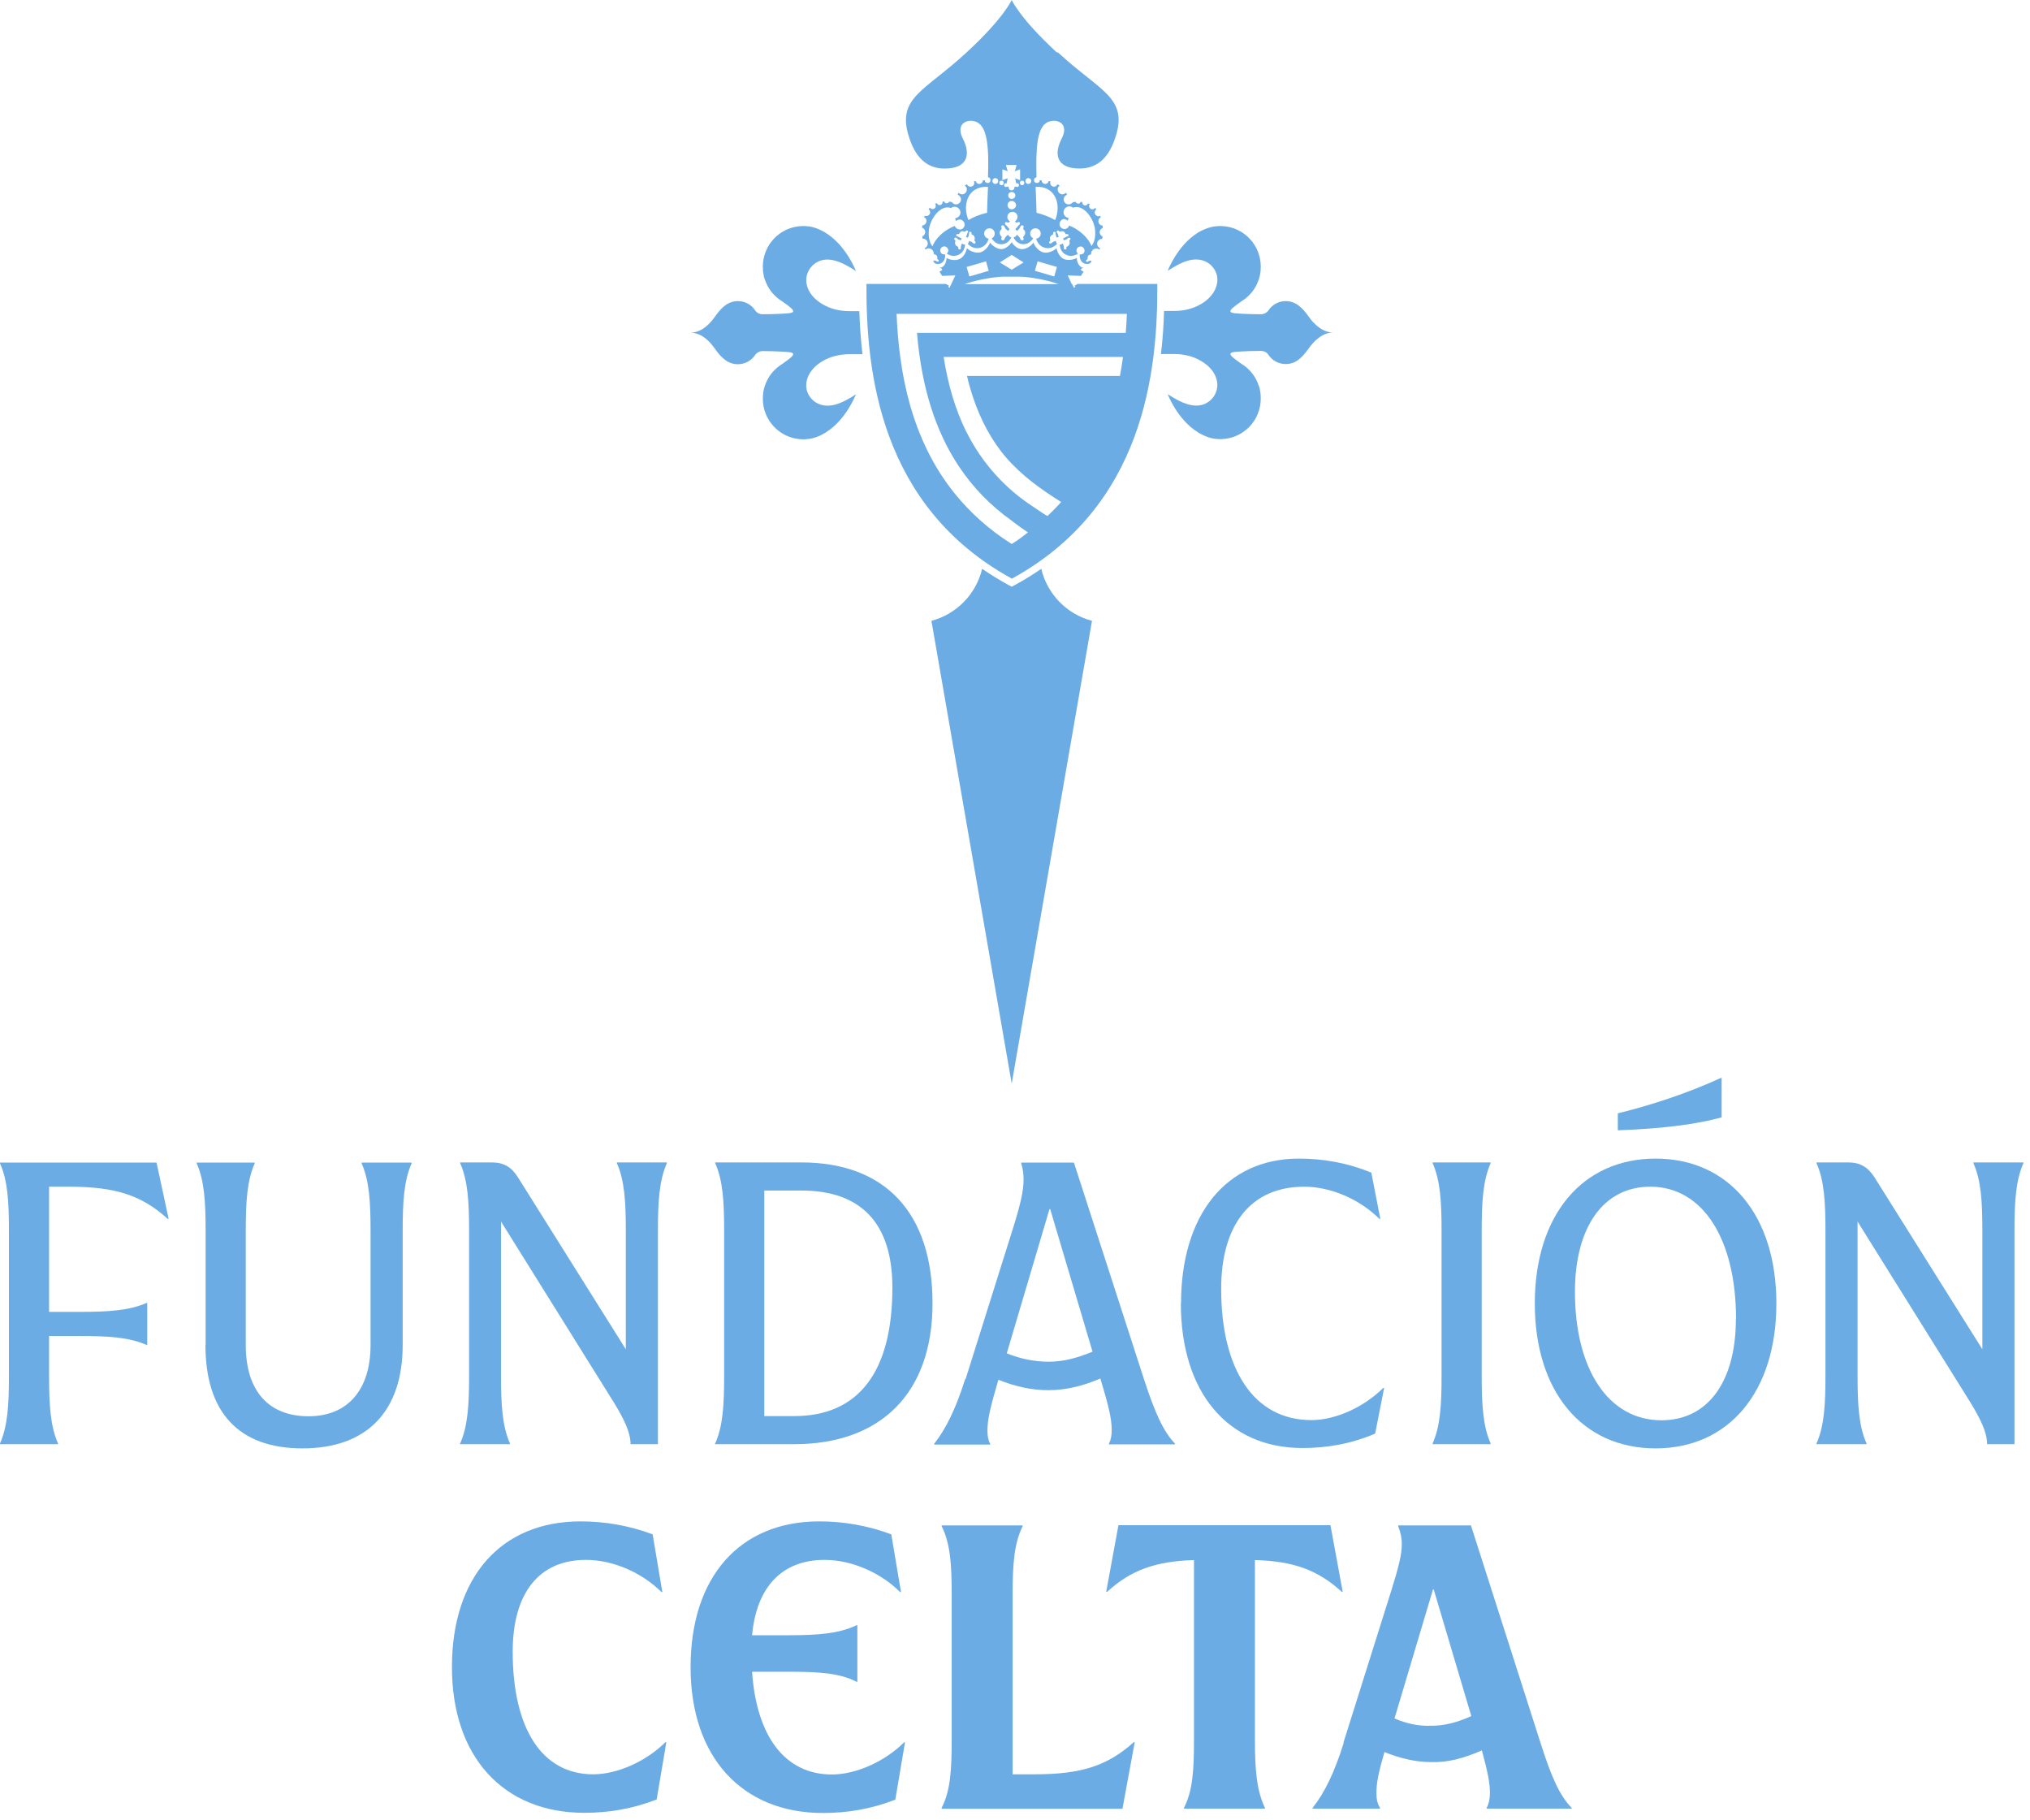 <?xml version="1.0" encoding="UTF-8"?> <svg xmlns="http://www.w3.org/2000/svg" width="280" height="251" viewBox="0 0 280 251" fill="none"><g clip-path="url(#clip0_102_848)"><path d="M0 199.064C1.057 196.673 1.233 193.779 1.233 189.727V169.745C1.233 165.694 1.057 162.8 0 160.434V160.333H21.593L23.253 168.059L23.153 168.11C19.554 164.838 15.93 163.655 9.538 163.655H6.77V180.919H10.872C14.924 180.919 17.818 180.743 20.208 179.686H20.309V185.474H20.208C17.818 184.417 14.924 184.241 10.872 184.241H6.77V189.727C6.77 193.779 6.946 196.673 8.003 199.064V199.165H0V199.064Z" fill="#6CACE4"></path><path d="M28.362 185.474V169.771C28.362 165.719 28.186 162.825 27.129 160.434V160.333H35.132V160.434C34.075 162.825 33.899 165.719 33.899 169.771V185.474C33.899 191.967 37.17 195.314 42.556 195.314C47.941 195.314 51.112 191.69 51.112 185.474V169.771C51.112 165.719 50.936 162.825 49.879 160.434V160.333H56.775V160.434C55.718 162.825 55.542 165.719 55.542 169.771V185.474C55.542 194.635 50.609 199.743 41.725 199.743C32.842 199.743 28.337 194.685 28.337 185.474H28.362Z" fill="#6CACE4"></path><path d="M63.469 199.064C64.526 196.673 64.702 193.779 64.702 189.727V169.745C64.702 165.694 64.526 162.8 63.469 160.409V160.308H67.848C69.509 160.308 70.566 160.962 71.447 162.372L86.32 186.078V169.745C86.32 165.694 86.144 162.8 85.087 160.409V160.308H91.982V160.409C90.925 162.8 90.749 165.694 90.749 169.745V199.165H86.974C86.974 197.453 85.967 195.566 84.759 193.552L69.106 168.462V189.727C69.106 193.779 69.282 196.673 70.339 199.064V199.165H63.444V199.064H63.469Z" fill="#6CACE4"></path><path d="M98.651 199.064C99.708 196.673 99.884 193.779 99.884 189.727V169.745C99.884 165.694 99.708 162.8 98.651 160.409V160.308H110.529C122.131 160.308 128.624 167.304 128.624 179.736C128.624 192.168 121.452 199.165 109.523 199.165H98.626V199.064H98.651ZM109.548 195.289C118.432 195.289 123.087 189.174 123.087 177.572C123.087 168.739 118.809 164.184 110.529 164.184H105.421V195.289H109.523H109.548Z" fill="#6CACE4"></path><path d="M133.204 190.13L139.747 169.318C140.804 165.945 141.182 164.159 141.182 162.649C141.182 161.868 141.081 161.139 140.855 160.434V160.333H148.128L157.791 190.205C159.301 194.861 160.509 197.478 162.07 199.089V199.19H152.959V199.089C153.236 198.535 153.337 197.982 153.337 197.202C153.337 195.591 152.884 193.804 151.777 190.105C149.336 191.162 146.945 191.715 144.604 191.715C142.264 191.715 140.049 191.212 137.709 190.281C136.602 194.056 136.199 195.717 136.199 197.277C136.199 198.007 136.3 198.611 136.576 199.114V199.215H128.85V199.114C130.511 197 131.845 194.232 133.129 190.18L133.204 190.13ZM144.629 187.789C146.567 187.789 148.455 187.336 150.695 186.405L144.856 166.751H144.755L138.866 186.632C140.804 187.412 142.692 187.789 144.655 187.789H144.629Z" fill="#6CACE4"></path><path d="M162.9 179.761C162.9 167.606 169.066 159.78 179.157 159.78C182.429 159.78 185.776 160.333 189.148 161.717L190.382 168.059L190.281 168.11C187.563 165.392 183.562 163.655 179.887 163.655C172.564 163.655 168.437 168.864 168.437 177.748C168.437 188.846 172.941 195.843 180.869 195.843C184.216 195.843 188.142 194.056 190.809 191.388L190.91 191.438L189.677 197.705C186.305 199.139 183.008 199.693 179.636 199.693C169.368 199.693 162.875 192.042 162.875 179.711L162.9 179.761Z" fill="#6CACE4"></path><path d="M197.604 199.064C198.661 196.673 198.837 193.779 198.837 189.727V169.745C198.837 165.694 198.661 162.8 197.604 160.409V160.308H205.607V160.409C204.55 162.8 204.374 165.694 204.374 169.745V189.727C204.374 193.779 204.55 196.673 205.607 199.064V199.165H197.604V199.064Z" fill="#6CACE4"></path><path d="M211.697 179.761C211.697 167.606 218.24 159.78 228.357 159.78C238.474 159.78 245.017 167.606 245.017 179.761C245.017 191.917 238.474 199.743 228.357 199.743C218.24 199.743 211.697 191.917 211.697 179.761ZM239.455 181.926C239.455 170.928 234.9 163.655 227.627 163.655C221.135 163.655 217.234 169.267 217.234 178.151C217.234 188.821 221.839 195.868 229.163 195.868C235.605 195.868 239.43 190.482 239.43 181.926H239.455ZM237.367 148.656H237.467V154.092C234.145 155.023 229.414 155.652 223.148 155.879V153.538C227.653 152.431 232.635 150.82 237.367 148.656Z" fill="#6CACE4"></path><path d="M250.554 199.064C251.611 196.673 251.787 193.779 251.787 189.727V169.745C251.787 165.694 251.611 162.8 250.554 160.409V160.308H254.933C256.594 160.308 257.651 160.962 258.557 162.372L273.43 186.078V169.745C273.43 165.694 273.254 162.8 272.197 160.409V160.308H279.092V160.409C278.035 162.8 277.859 165.694 277.859 169.745V199.165H274.084C274.084 197.453 273.077 195.566 271.87 193.552L256.216 168.462V189.727C256.216 193.779 256.392 196.673 257.449 199.064V199.165H250.554V199.064Z" fill="#6CACE4"></path><path d="M62.337 229.892C62.337 217.511 69.081 209.81 80.079 209.81C83.375 209.81 86.722 210.363 90.019 211.597L91.353 219.524L91.252 219.574C88.509 216.831 84.508 215.12 80.808 215.12C74.341 215.12 70.717 219.7 70.717 227.778C70.717 238.373 74.743 244.69 81.815 244.69C85.162 244.69 89.138 242.903 91.806 240.236L91.907 240.286L90.573 248.163C87.276 249.446 83.979 250 80.582 250C69.408 250 62.337 242.249 62.337 229.917V229.892Z" fill="#6CACE4"></path><path d="M95.254 229.892C95.254 217.511 101.998 209.81 112.996 209.81C116.293 209.81 119.64 210.363 122.936 211.597L124.27 219.524L124.17 219.574C121.426 216.831 117.425 215.12 113.726 215.12C107.862 215.12 104.339 218.87 103.735 225.513H108.768C112.845 225.513 115.739 225.287 118.155 224.129H118.255V231.931H118.155C115.764 230.698 112.845 230.547 108.768 230.547H103.735C104.339 239.43 108.265 244.715 114.732 244.715C118.079 244.715 122.056 242.928 124.723 240.261L124.824 240.311L123.49 248.188C120.193 249.472 116.897 250.025 113.499 250.025C102.325 250.025 95.254 242.274 95.254 229.943V229.892Z" fill="#6CACE4"></path><path d="M129.882 249.32C131.115 246.93 131.266 244.01 131.266 239.934V219.851C131.266 215.774 131.09 212.88 129.882 210.464V210.363H141.056V210.464C139.873 212.855 139.672 215.774 139.672 219.851V244.69H142.742C149.159 244.69 152.783 243.507 156.407 240.236L156.508 240.286L154.822 249.446H129.882V249.346V249.32Z" fill="#6CACE4"></path><path d="M163.303 249.321C164.536 246.93 164.687 244.011 164.687 239.934V215.145C159.327 215.321 155.98 216.529 152.683 219.549L152.582 219.499L154.268 210.338H183.511L185.197 219.499L185.097 219.549C181.8 216.529 178.453 215.296 173.093 215.145V239.934C173.093 244.011 173.319 246.905 174.477 249.321V249.421H163.303V249.321Z" fill="#6CACE4"></path><path d="M185.298 240.336L191.892 219.398C192.949 216.001 193.351 214.365 193.351 212.93C193.351 212.049 193.175 211.32 192.848 210.464V210.363H202.889L212.478 240.336C213.988 245.093 215.145 247.66 216.781 249.32V249.421H205.054V249.32C205.381 248.716 205.507 248.037 205.507 247.207C205.507 245.822 205.179 244.312 204.399 241.393C201.883 242.5 199.643 243.079 197.428 243.004C195.365 243.004 193.251 242.551 190.961 241.62C190.13 244.463 189.853 245.873 189.853 247.257C189.853 248.037 189.954 248.716 190.357 249.32V249.421H181.045V249.32C182.731 247.207 184.065 244.413 185.349 240.336H185.298ZM197.403 237.996C199.14 237.996 200.876 237.593 202.94 236.662L197.755 219.197H197.655L192.345 236.989C194.081 237.719 195.591 238.046 197.428 237.996H197.403Z" fill="#6CACE4"></path><path d="M112.266 55.315C111.561 54.736 111.133 53.881 111.209 52.975C111.209 52.899 111.209 52.798 111.234 52.723C111.461 51.339 112.442 50.408 113.449 49.804C114.556 49.149 115.865 48.847 117.148 48.847H118.96C118.708 46.658 118.583 44.645 118.532 42.908H117.148C115.84 42.908 114.556 42.606 113.449 41.952C112.442 41.348 111.461 40.442 111.234 39.033C111.234 38.957 111.209 38.856 111.209 38.781C111.159 37.875 111.586 36.994 112.266 36.441C113.096 35.761 114.128 35.66 115.135 35.937C116.192 36.214 117.148 36.793 118.054 37.372C118.054 37.372 116.746 33.899 113.927 32.137L113.776 32.036C113.147 31.684 112.618 31.458 112.039 31.307C111.914 31.281 111.788 31.256 111.637 31.231C111.259 31.181 110.857 31.156 110.504 31.181C107.56 31.332 105.219 33.773 105.219 36.768C105.219 37.145 105.245 37.523 105.32 37.875C105.345 38.101 105.396 38.328 105.496 38.554C105.547 38.705 105.622 38.856 105.672 39.007C106.125 40.064 106.906 40.97 107.912 41.574L108.642 42.103C110.127 43.185 109.196 43.185 107.937 43.261C107.182 43.311 106.025 43.336 105.194 43.336C104.792 43.336 104.389 43.16 104.162 42.807C103.659 42.027 102.778 41.524 101.772 41.524C101.042 41.524 100.362 41.801 99.859 42.254C99.054 42.908 98.55 43.864 97.946 44.494C97.242 45.249 96.336 45.878 95.228 45.878C96.336 45.878 97.242 46.507 97.946 47.262C98.55 47.916 99.054 48.873 99.859 49.502C100.362 49.955 101.042 50.231 101.772 50.231C102.778 50.231 103.634 49.728 104.162 48.948C104.389 48.621 104.792 48.419 105.194 48.419C106.025 48.419 107.182 48.445 107.937 48.495C109.196 48.571 110.127 48.571 108.642 49.653L107.912 50.181C106.931 50.785 106.125 51.666 105.672 52.748C105.622 52.899 105.547 53.05 105.496 53.201C105.421 53.428 105.37 53.654 105.32 53.881C105.245 54.233 105.219 54.61 105.219 54.988C105.219 57.983 107.56 60.424 110.504 60.575C110.882 60.6 111.259 60.575 111.637 60.524C111.763 60.499 111.888 60.474 112.039 60.449C112.618 60.298 113.147 60.097 113.776 59.719L113.927 59.618C116.746 57.857 118.054 54.384 118.054 54.384C117.148 54.963 116.192 55.541 115.135 55.818C114.128 56.07 113.096 55.969 112.266 55.315Z" fill="#6CACE4"></path><path d="M128.347 35.66H128.372V35.635L128.347 35.66Z" fill="#6CACE4"></path><path d="M149.21 37.019C149.21 37.019 149.361 36.944 149.461 36.919C149.336 36.919 149.21 36.894 149.109 36.818C148.706 36.566 148.505 35.937 148.53 35.56C148.178 35.786 147.322 35.988 146.718 35.711C146.139 35.434 145.787 34.654 145.737 34.226C145.41 34.553 144.579 34.981 143.9 34.805C143.22 34.629 142.667 33.874 142.541 33.446C142.314 33.849 141.534 34.427 140.855 34.352C140.301 34.301 139.798 33.823 139.546 33.395C139.294 33.798 138.766 34.276 138.237 34.352C137.558 34.427 136.803 33.823 136.551 33.446C136.425 33.899 135.872 34.654 135.192 34.805C134.513 34.981 133.682 34.553 133.355 34.226C133.305 34.654 132.952 35.434 132.374 35.711C131.77 36.013 130.914 35.811 130.562 35.56C130.562 35.937 130.386 36.592 129.983 36.818C129.882 36.868 129.756 36.919 129.631 36.919C129.706 36.944 129.782 36.994 129.882 37.019L129.958 37.246C129.958 37.246 129.656 37.422 129.58 37.472L129.958 38.051L131.77 37.976L131.015 39.611L131.317 40.065C132.424 39.309 134.135 38.731 136.174 38.404C136.375 38.378 136.576 38.328 136.753 38.303C137.457 38.202 138.086 38.152 138.64 38.152C138.967 38.152 139.269 38.152 139.521 38.152C139.772 38.152 140.049 38.152 140.402 38.152C140.955 38.152 141.61 38.202 142.289 38.303C142.49 38.328 142.692 38.353 142.868 38.404C144.906 38.706 146.618 39.309 147.725 40.065L148.027 39.611L147.272 37.976L149.084 38.051L149.461 37.472C149.461 37.472 149.159 37.296 149.084 37.246L149.159 37.019H149.21ZM133.707 38.127L133.33 36.818L135.998 36.038L136.375 37.347L133.707 38.127ZM139.546 37.196L137.91 36.189L139.546 35.157L141.182 36.189L139.546 37.196ZM145.41 38.127L142.742 37.347L143.12 36.038L145.787 36.818L145.41 38.127Z" fill="#6CACE4"></path><path d="M145.762 7.223C140.653 2.517 139.546 3.05176e-05 139.546 3.05176e-05C139.546 3.05176e-05 138.439 2.517 133.33 7.223C127.567 12.558 123.767 13.414 125.302 18.648C126.586 23.027 129.152 23.404 131.015 23.203C133.305 22.977 133.959 21.366 132.802 19.101C131.745 17.038 133.456 16.308 134.664 16.811C136.274 17.465 136.4 20.636 136.274 24.436C136.476 24.462 136.627 24.638 136.627 24.839C136.627 25.066 136.451 25.242 136.224 25.242C135.998 25.242 135.847 25.066 135.821 24.864C135.746 24.864 135.645 24.864 135.57 24.864C135.57 25.141 135.343 25.367 135.066 25.367C134.815 25.367 134.639 25.191 134.588 24.965C134.488 24.965 134.412 25.015 134.337 25.015C134.362 25.091 134.387 25.141 134.387 25.216C134.387 25.518 134.161 25.745 133.859 25.745C133.657 25.745 133.456 25.619 133.38 25.418C133.28 25.468 133.179 25.518 133.078 25.594C133.255 25.72 133.355 25.896 133.355 26.122C133.355 26.5 133.053 26.802 132.701 26.802C132.5 26.802 132.349 26.726 132.223 26.575C132.172 26.651 132.122 26.752 132.097 26.852C132.349 26.953 132.55 27.205 132.55 27.507C132.55 27.884 132.248 28.186 131.87 28.186C131.619 28.186 131.417 28.06 131.292 27.859C131.166 27.859 131.04 27.834 130.914 27.809C130.864 27.934 130.713 28.035 130.562 28.035C130.411 28.035 130.26 27.934 130.235 27.783C130.159 27.783 130.084 27.783 130.008 27.809C130.008 27.809 130.008 27.859 130.008 27.884C130.008 28.111 129.832 28.287 129.605 28.287C129.429 28.287 129.278 28.161 129.228 28.01C129.152 28.035 129.052 28.085 128.976 28.111C129.027 28.186 129.077 28.287 129.077 28.387C129.077 28.639 128.876 28.84 128.624 28.84C128.473 28.84 128.347 28.765 128.272 28.639C128.196 28.715 128.146 28.765 128.07 28.84C128.196 28.941 128.297 29.092 128.297 29.268C128.297 29.57 128.045 29.797 127.768 29.797C127.693 29.797 127.617 29.797 127.542 29.746C127.517 29.822 127.491 29.872 127.466 29.948C127.668 30.048 127.793 30.25 127.793 30.476C127.793 30.803 127.542 31.08 127.215 31.08C127.215 31.181 127.189 31.282 127.189 31.407C127.441 31.483 127.617 31.709 127.617 32.011C127.617 32.263 127.441 32.515 127.215 32.59C127.215 32.691 127.24 32.817 127.265 32.917C127.265 32.917 127.265 32.917 127.29 32.917C127.668 32.917 127.97 33.219 127.97 33.597C127.97 33.874 127.793 34.1 127.567 34.201C127.567 34.276 127.617 34.327 127.642 34.402C127.768 34.327 127.894 34.251 128.07 34.251C128.473 34.251 128.8 34.578 128.8 34.981C128.8 34.981 128.8 34.981 128.8 35.006C128.8 35.006 128.8 35.056 128.825 35.056C128.825 35.056 128.876 35.082 128.901 35.082C129.027 35.082 129.127 35.157 129.203 35.258C129.278 35.358 129.303 35.484 129.278 35.61C129.278 35.635 129.278 35.686 129.278 35.711C129.278 35.711 129.303 35.736 129.329 35.761C129.379 35.786 129.454 35.837 129.48 35.887C129.48 35.937 129.48 35.987 129.454 36.038C129.429 36.088 129.354 36.088 129.329 36.088C129.303 36.088 129.278 36.088 129.253 36.063C129.228 36.063 129.203 36.038 129.178 36.013C129.127 35.987 129.077 35.962 129.001 35.937C129.001 35.937 128.976 35.937 128.951 35.937C128.876 35.937 128.8 35.937 128.725 35.937C128.775 36.139 128.876 36.289 129.077 36.365C129.354 36.441 129.605 36.415 129.832 36.289C130.209 36.063 130.411 35.635 130.36 35.082C130.109 35.132 129.832 35.006 129.731 34.754C129.605 34.478 129.756 34.15 130.033 34.025C130.31 33.899 130.637 34.05 130.763 34.352C130.864 34.578 130.763 34.83 130.587 34.981C131.141 35.333 131.694 35.384 132.223 35.132C132.751 34.88 133.078 34.377 133.104 33.723C132.953 33.723 132.802 33.672 132.701 33.572C132.651 33.647 132.625 33.723 132.575 33.823C132.575 33.823 132.575 33.848 132.575 33.874C132.55 33.949 132.55 34.025 132.525 34.1C132.525 34.125 132.525 34.176 132.525 34.201C132.525 34.226 132.525 34.276 132.525 34.301C132.525 34.352 132.449 34.402 132.374 34.402C132.323 34.402 132.248 34.402 132.223 34.352C132.172 34.301 132.172 34.201 132.172 34.125C132.172 34.125 132.172 34.075 132.172 34.05C132.172 34.025 132.122 33.999 132.072 33.999C131.946 33.949 131.82 33.848 131.77 33.697C131.719 33.572 131.719 33.421 131.77 33.295C131.77 33.27 131.795 33.219 131.77 33.194C131.77 33.194 131.77 33.144 131.745 33.144C131.694 33.093 131.619 33.018 131.619 32.943C131.619 32.892 131.644 32.842 131.694 32.791C131.745 32.766 131.82 32.741 131.87 32.791C131.896 32.791 131.921 32.817 131.971 32.842C131.996 32.842 132.021 32.892 132.047 32.917C132.097 32.968 132.172 33.018 132.223 33.043C132.223 33.043 132.248 33.043 132.273 33.043C132.374 33.093 132.449 33.119 132.55 33.144C132.55 33.043 132.6 32.943 132.651 32.867C132.449 32.842 132.273 32.641 131.996 32.59C131.946 32.59 131.896 32.515 131.896 32.464C131.896 32.414 131.896 32.339 131.946 32.313C131.996 32.263 132.097 32.288 132.172 32.288C132.172 32.288 132.223 32.288 132.248 32.288C132.273 32.288 132.298 32.238 132.323 32.213C132.374 32.087 132.474 31.961 132.6 31.911C132.726 31.86 132.877 31.911 133.003 31.936C133.028 31.936 133.078 31.961 133.104 31.936C133.104 31.936 133.154 31.936 133.154 31.911C133.204 31.86 133.255 31.785 133.355 31.785C133.406 31.785 133.456 31.785 133.506 31.86C133.531 31.911 133.557 31.986 133.506 32.011C133.355 32.238 133.38 32.489 133.229 32.666C133.33 32.691 133.406 32.741 133.481 32.791C133.531 32.716 133.557 32.641 133.607 32.54C133.607 32.54 133.607 32.515 133.607 32.489C133.632 32.414 133.632 32.339 133.657 32.263C133.657 32.238 133.657 32.188 133.657 32.162C133.657 32.137 133.657 32.087 133.657 32.062C133.657 32.011 133.733 31.961 133.808 31.961C133.859 31.961 133.934 31.961 133.959 32.011C134.01 32.062 134.01 32.162 134.01 32.238C134.01 32.238 134.01 32.288 134.01 32.313C134.01 32.339 134.06 32.364 134.11 32.364C134.236 32.414 134.362 32.515 134.412 32.666C134.462 32.817 134.462 32.943 134.412 33.068C134.412 33.093 134.387 33.144 134.412 33.169C134.412 33.169 134.412 33.219 134.437 33.219C134.488 33.27 134.563 33.345 134.563 33.421C134.563 33.471 134.538 33.521 134.488 33.572C134.437 33.597 134.362 33.622 134.311 33.572C134.286 33.572 134.261 33.546 134.211 33.521C134.186 33.496 134.161 33.471 134.135 33.446C134.085 33.395 134.01 33.345 133.959 33.32C133.959 33.32 133.934 33.32 133.909 33.32C133.808 33.27 133.733 33.244 133.657 33.219C133.657 33.37 133.582 33.521 133.481 33.622C133.959 34.125 134.538 34.327 135.142 34.176C135.746 34.025 136.174 33.597 136.375 32.917C136.023 32.867 135.746 32.565 135.746 32.213C135.746 31.81 136.073 31.483 136.476 31.483C136.878 31.483 137.206 31.81 137.206 32.213C137.206 32.515 137.029 32.766 136.778 32.867C137.18 33.471 137.684 33.748 138.263 33.672C138.791 33.622 139.219 33.295 139.496 32.741C139.294 32.691 139.118 32.565 139.043 32.364C138.967 32.439 138.867 32.489 138.791 32.59C138.791 32.59 138.766 32.615 138.741 32.641C138.69 32.716 138.64 32.791 138.59 32.867C138.59 32.917 138.539 32.943 138.539 32.993C138.539 33.043 138.489 33.068 138.464 33.093C138.414 33.144 138.338 33.169 138.263 33.144C138.187 33.144 138.137 33.068 138.112 33.018C138.086 32.917 138.112 32.842 138.162 32.741C138.162 32.716 138.162 32.691 138.162 32.666C138.162 32.615 138.112 32.59 138.086 32.565C137.961 32.439 137.885 32.288 137.885 32.112C137.885 31.936 137.961 31.785 138.086 31.659C138.112 31.634 138.162 31.584 138.162 31.558C138.162 31.533 138.162 31.508 138.162 31.483C138.137 31.382 138.086 31.307 138.112 31.206C138.112 31.131 138.187 31.08 138.263 31.08C138.338 31.08 138.414 31.08 138.464 31.131C138.489 31.156 138.514 31.206 138.539 31.231C138.539 31.282 138.59 31.307 138.59 31.357C138.64 31.433 138.665 31.508 138.741 31.584C138.741 31.584 138.766 31.609 138.791 31.634C138.892 31.709 138.967 31.785 139.043 31.86C139.093 31.76 139.169 31.659 139.269 31.584C139.043 31.458 138.967 31.156 138.665 30.98C138.665 30.98 138.665 30.954 138.64 30.929C138.615 30.879 138.615 30.828 138.615 30.778C138.615 30.703 138.69 30.652 138.741 30.627C138.841 30.602 138.917 30.652 139.018 30.703C139.043 30.703 139.068 30.703 139.093 30.703C139.143 30.703 139.169 30.652 139.194 30.627C139.244 30.602 139.269 30.552 139.32 30.526C139.093 30.401 138.942 30.199 138.942 29.922C138.942 29.545 139.244 29.218 139.647 29.218C140.049 29.218 140.351 29.52 140.351 29.922C140.351 30.174 140.2 30.401 139.974 30.526C140.024 30.552 140.075 30.577 140.1 30.627C140.125 30.652 140.175 30.677 140.2 30.703C140.226 30.703 140.251 30.703 140.276 30.703C140.377 30.677 140.452 30.602 140.553 30.627C140.628 30.627 140.679 30.703 140.679 30.778C140.679 30.828 140.679 30.879 140.653 30.929C140.653 30.929 140.653 30.954 140.628 30.98C140.351 31.156 140.251 31.458 140.024 31.584C140.125 31.659 140.2 31.735 140.251 31.86C140.326 31.785 140.427 31.709 140.502 31.634C140.502 31.634 140.528 31.609 140.553 31.584C140.603 31.508 140.653 31.433 140.704 31.357C140.704 31.307 140.754 31.282 140.754 31.231C140.754 31.181 140.804 31.156 140.83 31.131C140.88 31.08 140.955 31.055 141.031 31.08C141.106 31.08 141.157 31.156 141.182 31.206C141.207 31.307 141.182 31.382 141.132 31.483C141.132 31.508 141.132 31.533 141.132 31.558C141.132 31.609 141.182 31.634 141.207 31.659C141.333 31.785 141.408 31.936 141.408 32.112C141.408 32.288 141.333 32.439 141.207 32.565C141.182 32.59 141.132 32.641 141.132 32.666C141.132 32.691 141.132 32.716 141.132 32.741C141.157 32.842 141.207 32.917 141.182 33.018C141.182 33.093 141.106 33.144 141.031 33.144C140.955 33.144 140.88 33.144 140.83 33.093C140.804 33.068 140.779 33.018 140.754 32.993C140.754 32.943 140.704 32.917 140.704 32.867C140.653 32.791 140.628 32.716 140.553 32.641C140.553 32.641 140.528 32.615 140.502 32.59C140.402 32.515 140.326 32.439 140.251 32.364C140.175 32.565 139.999 32.691 139.798 32.741C140.075 33.295 140.502 33.622 141.031 33.672C141.61 33.723 142.113 33.446 142.516 32.867C142.264 32.741 142.088 32.489 142.088 32.213C142.088 31.81 142.415 31.483 142.818 31.483C143.22 31.483 143.547 31.81 143.547 32.213C143.547 32.59 143.271 32.867 142.918 32.917C143.12 33.597 143.547 34.025 144.151 34.176C144.755 34.327 145.334 34.125 145.812 33.622C145.712 33.521 145.636 33.37 145.636 33.219C145.561 33.244 145.46 33.27 145.359 33.32C145.359 33.32 145.334 33.32 145.309 33.32C145.234 33.345 145.183 33.395 145.133 33.446C145.108 33.446 145.083 33.496 145.057 33.521C145.032 33.521 145.007 33.572 144.957 33.572C144.906 33.572 144.831 33.572 144.781 33.572C144.73 33.546 144.705 33.471 144.705 33.421C144.705 33.345 144.781 33.27 144.831 33.219C144.831 33.219 144.856 33.194 144.856 33.169C144.856 33.144 144.856 33.093 144.856 33.068C144.806 32.943 144.781 32.791 144.856 32.666C144.932 32.54 145.007 32.439 145.158 32.364C145.183 32.364 145.234 32.339 145.259 32.313C145.259 32.313 145.259 32.263 145.259 32.238C145.259 32.162 145.259 32.062 145.309 32.011C145.334 31.961 145.41 31.961 145.46 31.961C145.51 31.961 145.586 32.011 145.611 32.062C145.611 32.087 145.611 32.137 145.611 32.162C145.611 32.188 145.611 32.238 145.611 32.263C145.611 32.339 145.611 32.414 145.661 32.489C145.661 32.489 145.661 32.515 145.661 32.54C145.712 32.641 145.737 32.716 145.787 32.791C145.863 32.716 145.938 32.691 146.039 32.666C145.913 32.489 145.938 32.238 145.762 32.011C145.737 31.961 145.762 31.886 145.762 31.86C145.787 31.81 145.863 31.785 145.913 31.785C145.989 31.785 146.039 31.86 146.114 31.911C146.114 31.911 146.14 31.936 146.165 31.936C146.19 31.936 146.24 31.936 146.265 31.936C146.391 31.886 146.542 31.86 146.668 31.911C146.794 31.961 146.895 32.087 146.945 32.213C146.945 32.238 146.97 32.288 147.02 32.288C147.02 32.288 147.071 32.288 147.096 32.288C147.171 32.288 147.272 32.288 147.322 32.313C147.373 32.339 147.398 32.414 147.373 32.464C147.373 32.515 147.322 32.59 147.272 32.59C146.995 32.641 146.844 32.842 146.618 32.867C146.668 32.943 146.718 33.043 146.718 33.144C146.794 33.119 146.895 33.093 146.995 33.043C146.995 33.043 147.02 33.043 147.046 33.043C147.121 33.018 147.171 32.968 147.222 32.917C147.247 32.917 147.272 32.867 147.297 32.842C147.322 32.842 147.348 32.791 147.398 32.791C147.448 32.791 147.524 32.791 147.574 32.791C147.624 32.817 147.65 32.892 147.65 32.943C147.65 33.018 147.574 33.093 147.524 33.144C147.524 33.144 147.499 33.169 147.499 33.194C147.499 33.219 147.499 33.27 147.499 33.295C147.549 33.421 147.574 33.572 147.499 33.697C147.448 33.848 147.348 33.924 147.197 33.999C147.171 33.999 147.121 34.025 147.096 34.05C147.096 34.05 147.096 34.1 147.096 34.125C147.096 34.201 147.096 34.301 147.046 34.352C147.02 34.402 146.945 34.402 146.895 34.402C146.844 34.402 146.769 34.352 146.744 34.301C146.744 34.276 146.744 34.226 146.744 34.201C146.744 34.176 146.744 34.125 146.744 34.1C146.744 34.025 146.744 33.949 146.693 33.874C146.693 33.874 146.693 33.848 146.693 33.823C146.643 33.723 146.618 33.647 146.567 33.572C146.467 33.672 146.316 33.748 146.165 33.723C146.215 34.377 146.517 34.88 147.046 35.132C147.574 35.384 148.128 35.333 148.681 34.981C148.505 34.83 148.43 34.578 148.505 34.352C148.631 34.075 148.958 33.924 149.235 34.025C149.512 34.15 149.663 34.478 149.562 34.754C149.461 35.006 149.21 35.132 148.933 35.082C148.883 35.635 149.084 36.063 149.461 36.289C149.688 36.415 149.94 36.441 150.216 36.365C150.317 36.34 150.393 36.289 150.443 36.214C150.443 36.214 150.544 36.038 150.569 35.962C150.493 35.962 150.418 35.962 150.342 35.962C150.342 35.962 150.317 35.962 150.292 35.962C150.242 35.962 150.166 36.013 150.116 36.038C150.091 36.038 150.065 36.063 150.04 36.088C150.015 36.088 149.99 36.113 149.965 36.113C149.914 36.113 149.864 36.113 149.839 36.063C149.814 36.013 149.789 35.962 149.814 35.912C149.814 35.837 149.889 35.811 149.965 35.786C149.965 35.786 149.99 35.786 150.015 35.736C150.015 35.711 150.015 35.686 150.015 35.635C150.015 35.509 150.015 35.384 150.091 35.283C150.166 35.182 150.267 35.132 150.393 35.107C150.418 35.107 150.468 35.107 150.468 35.082C150.468 35.082 150.468 35.056 150.493 35.031C150.493 35.031 150.493 35.031 150.493 35.006C150.493 34.603 150.795 34.276 151.223 34.276C151.374 34.276 151.525 34.327 151.651 34.427C151.676 34.352 151.701 34.301 151.726 34.226C151.5 34.125 151.324 33.874 151.324 33.622C151.324 33.244 151.651 32.943 152.003 32.943C152.003 32.943 152.003 32.943 152.028 32.943C152.028 32.842 152.079 32.716 152.079 32.615C151.852 32.515 151.676 32.288 151.676 32.036C151.676 31.76 151.852 31.533 152.104 31.433C152.104 31.332 152.104 31.231 152.079 31.105C151.752 31.105 151.5 30.828 151.5 30.501C151.5 30.275 151.626 30.073 151.827 29.973C151.827 29.897 151.777 29.847 151.752 29.771C151.676 29.797 151.601 29.822 151.525 29.822C151.223 29.822 150.997 29.57 150.997 29.293C150.997 29.117 151.097 28.966 151.223 28.866C151.173 28.79 151.097 28.715 151.047 28.664C150.971 28.79 150.82 28.866 150.669 28.866C150.418 28.866 150.216 28.664 150.216 28.413C150.216 28.312 150.267 28.236 150.317 28.161C150.242 28.111 150.166 28.085 150.065 28.06C150.015 28.211 149.864 28.337 149.688 28.337C149.461 28.337 149.285 28.161 149.285 27.934C149.285 27.934 149.285 27.884 149.285 27.859C149.21 27.859 149.134 27.834 149.059 27.834C149.009 27.985 148.883 28.085 148.732 28.085C148.581 28.085 148.43 27.985 148.379 27.834C148.254 27.834 148.128 27.884 147.977 27.884C147.851 28.06 147.65 28.186 147.398 28.186C147.02 28.186 146.718 27.884 146.718 27.507C146.718 27.205 146.895 26.953 147.171 26.852C147.121 26.752 147.096 26.676 147.046 26.575C146.92 26.701 146.744 26.777 146.567 26.802C146.19 26.802 145.888 26.5 145.888 26.122C145.888 25.896 145.989 25.72 146.165 25.594C146.089 25.518 145.963 25.468 145.863 25.418C145.787 25.594 145.586 25.745 145.385 25.745C145.083 25.745 144.856 25.518 144.856 25.216C144.856 25.141 144.856 25.066 144.906 25.015C144.831 25.015 144.73 24.965 144.655 24.965C144.604 25.191 144.428 25.367 144.177 25.367C143.9 25.367 143.673 25.141 143.673 24.864C143.598 24.864 143.497 24.864 143.422 24.864C143.422 25.066 143.22 25.242 143.019 25.242C142.792 25.242 142.616 25.066 142.616 24.839C142.616 24.638 142.767 24.487 142.969 24.436C142.868 20.636 142.969 17.465 144.579 16.811C145.812 16.308 147.524 17.038 146.442 19.101C145.284 21.366 145.913 22.977 148.228 23.203C150.091 23.379 152.658 23.002 153.941 18.648C155.501 13.414 151.701 12.558 145.913 7.223M132.349 31.634C132.047 31.634 131.795 31.433 131.694 31.156C130.511 31.609 129.329 32.54 128.775 33.622C128.725 33.748 128.649 33.848 128.624 33.974C128.272 33.546 128.02 32.842 128.121 31.76C128.246 30.25 129.731 28.136 131.166 28.689C131.292 28.589 131.468 28.513 131.669 28.513C132.097 28.513 132.474 28.866 132.474 29.319C132.474 29.721 132.147 30.048 131.745 30.099C131.77 30.25 131.82 30.375 131.87 30.501C131.996 30.35 132.172 30.275 132.374 30.275C132.751 30.275 133.053 30.602 133.053 30.98C133.053 31.357 132.751 31.659 132.374 31.659M136.149 29.344C135.243 29.545 134.337 29.897 133.582 30.35C132.726 28.362 133.406 25.619 136.274 25.77C136.224 26.953 136.174 28.161 136.149 29.344ZM137.281 25.367C137.055 25.367 136.878 25.166 136.878 24.965C136.878 24.764 137.055 24.562 137.281 24.562C137.508 24.562 137.684 24.738 137.684 24.965C137.684 25.191 137.508 25.367 137.281 25.367ZM138.137 25.544C137.961 25.544 137.835 25.393 137.835 25.216C137.835 25.04 137.961 24.915 138.137 24.915C138.313 24.915 138.439 25.04 138.439 25.216C138.439 25.393 138.313 25.544 138.137 25.544ZM139.546 28.866C139.219 28.866 138.967 28.614 138.967 28.287C138.967 27.96 139.244 27.708 139.546 27.708C139.848 27.708 140.15 27.985 140.15 28.287C140.15 28.589 139.873 28.866 139.546 28.866ZM139.068 26.953C139.068 26.676 139.269 26.475 139.546 26.475C139.823 26.475 140.049 26.676 140.049 26.953C140.049 27.23 139.823 27.431 139.546 27.431C139.269 27.431 139.068 27.23 139.068 26.953ZM140.024 24.587L140.175 25.317C140.175 25.317 140.251 25.267 140.301 25.267C140.427 25.267 140.553 25.393 140.553 25.518C140.553 25.669 140.427 25.795 140.301 25.795C140.251 25.795 140.226 25.77 140.2 25.745H139.924C139.924 25.745 139.924 25.82 139.924 25.846C139.924 26.097 139.747 26.248 139.521 26.248C139.294 26.248 139.118 26.072 139.118 25.846C139.118 25.82 139.118 25.77 139.118 25.745H138.841C138.841 25.745 138.791 25.795 138.741 25.795C138.615 25.795 138.489 25.669 138.489 25.518C138.489 25.393 138.615 25.267 138.741 25.267C138.791 25.267 138.816 25.292 138.841 25.317L138.992 24.587L138.263 24.839V23.354L138.992 23.606L138.741 22.75H140.226L139.974 23.606L140.704 23.354V24.839L139.974 24.587H140.024ZM140.981 25.544C140.804 25.544 140.679 25.393 140.679 25.216C140.679 25.04 140.804 24.915 140.981 24.915C141.157 24.915 141.283 25.04 141.283 25.216C141.283 25.393 141.157 25.544 140.981 25.544ZM146.769 30.224C146.97 30.224 147.146 30.325 147.272 30.451C147.322 30.325 147.348 30.199 147.398 30.048C146.995 29.998 146.693 29.671 146.693 29.268C146.693 28.84 147.046 28.463 147.499 28.463C147.7 28.463 147.851 28.538 148.002 28.639C149.436 28.085 150.921 30.199 151.047 31.709C151.148 32.791 150.896 33.496 150.544 33.924C150.493 33.823 150.443 33.697 150.393 33.572C149.814 32.515 148.656 31.558 147.473 31.105C147.373 31.382 147.146 31.584 146.819 31.584C146.442 31.584 146.14 31.256 146.14 30.904C146.14 30.552 146.442 30.199 146.819 30.199M145.536 30.35C144.755 29.897 143.875 29.57 142.969 29.344C142.943 28.136 142.893 26.928 142.843 25.77C145.712 25.619 146.391 28.362 145.536 30.35ZM141.836 25.367C141.61 25.367 141.434 25.191 141.434 24.965C141.434 24.738 141.61 24.562 141.836 24.562C142.063 24.562 142.239 24.738 142.239 24.965C142.239 25.191 142.063 25.367 141.836 25.367Z" fill="#6CACE4"></path><path d="M181.171 44.494C180.567 43.839 180.064 42.883 179.258 42.254C178.755 41.801 178.075 41.524 177.346 41.524C176.339 41.524 175.483 42.027 174.955 42.807C174.728 43.135 174.326 43.336 173.923 43.336C173.092 43.336 171.935 43.311 171.18 43.261C169.922 43.185 168.99 43.185 170.475 42.103L171.205 41.574C172.187 40.97 172.992 40.09 173.445 39.007C173.495 38.856 173.571 38.705 173.621 38.554C173.696 38.328 173.747 38.101 173.797 37.875C173.873 37.523 173.898 37.145 173.898 36.768C173.898 33.773 171.557 31.332 168.613 31.181C168.235 31.156 167.858 31.181 167.48 31.231C167.355 31.256 167.229 31.281 167.078 31.307C166.499 31.458 165.97 31.659 165.341 32.011L165.19 32.112C162.372 33.873 161.063 37.346 161.063 37.346C161.969 36.768 162.925 36.189 163.982 35.912C164.989 35.66 166.021 35.761 166.851 36.415C167.556 36.994 167.984 37.85 167.908 38.756C167.908 38.831 167.908 38.932 167.883 39.007C167.657 40.392 166.675 41.323 165.669 41.927C164.561 42.581 163.253 42.883 161.969 42.883H160.56C160.509 44.72 160.384 46.708 160.132 48.822H161.969C163.278 48.822 164.561 49.124 165.669 49.779C166.675 50.383 167.657 51.288 167.883 52.698C167.883 52.773 167.883 52.874 167.908 52.949C167.959 53.855 167.531 54.736 166.851 55.29C166.021 55.969 164.989 56.07 163.982 55.793C162.925 55.516 161.969 54.938 161.063 54.359C161.063 54.359 162.372 57.832 165.19 59.593L165.341 59.694C165.97 60.046 166.499 60.273 167.078 60.424C167.204 60.449 167.329 60.474 167.48 60.499C167.858 60.55 168.261 60.575 168.613 60.55C171.557 60.399 173.898 57.958 173.898 54.963C173.898 54.585 173.873 54.208 173.797 53.855C173.772 53.629 173.722 53.402 173.621 53.176C173.571 53.025 173.495 52.874 173.445 52.723C172.992 51.666 172.212 50.76 171.205 50.156L170.475 49.627C168.99 48.545 169.922 48.545 171.18 48.47C171.935 48.419 173.092 48.394 173.923 48.394C174.326 48.394 174.728 48.571 174.955 48.923C175.458 49.703 176.339 50.206 177.346 50.206C178.075 50.206 178.755 49.929 179.258 49.477C180.064 48.822 180.567 47.866 181.171 47.237C181.901 46.482 182.781 45.853 183.889 45.853C182.781 45.853 181.875 45.223 181.171 44.468" fill="#6CACE4"></path><path d="M143.623 78.443C142.49 79.223 141.282 79.978 140.024 80.657L139.546 80.909L139.068 80.657C137.784 79.953 136.601 79.223 135.469 78.443C134.638 81.941 131.921 84.709 128.473 85.615L139.546 149.436L150.619 85.615C147.146 84.709 144.453 81.941 143.623 78.443Z" fill="#6CACE4"></path><path d="M159.603 39.158H148.656L148.228 39.385L148.329 39.586L148.128 39.687L147.876 39.184H131.241L130.989 39.687L130.788 39.586L130.889 39.385L130.461 39.158H119.514C119.438 51.314 121.376 69.836 139.571 79.802C157.766 69.836 159.704 51.314 159.629 39.158M154.495 51.842H133.38C133.607 52.874 133.909 53.881 134.236 54.862C135.243 57.857 136.727 60.726 138.791 63.117C140.955 65.608 143.598 67.496 146.366 69.232C145.787 69.886 145.158 70.515 144.504 71.145C144.428 71.22 142.667 69.987 142.516 69.886C138.59 67.344 135.419 63.796 133.33 59.618C133.33 59.593 133.305 59.568 133.28 59.543C131.795 56.548 130.763 53.1 130.159 49.225H154.897C154.771 50.106 154.646 50.986 154.469 51.867M139.546 67.647C139.546 67.647 139.521 67.621 139.496 67.596C139.496 67.596 139.521 67.621 139.546 67.647ZM155.275 45.903H126.485C127.089 53.302 129.001 59.417 132.248 64.299C134.211 67.244 136.627 69.735 139.571 71.824L139.621 71.874C140.276 72.378 140.98 72.881 141.761 73.409H141.811C141.106 73.963 140.326 74.542 139.546 75.02C136.35 73.007 133.783 70.641 131.719 68.1C125.604 60.55 123.993 51.238 123.666 43.286H155.426C155.401 44.141 155.35 45.022 155.275 45.928" fill="#6CACE4"></path></g><defs><clipPath id="clip0_102_848"><rect width="279.117" height="250.025" fill="white"></rect></clipPath></defs></svg> 